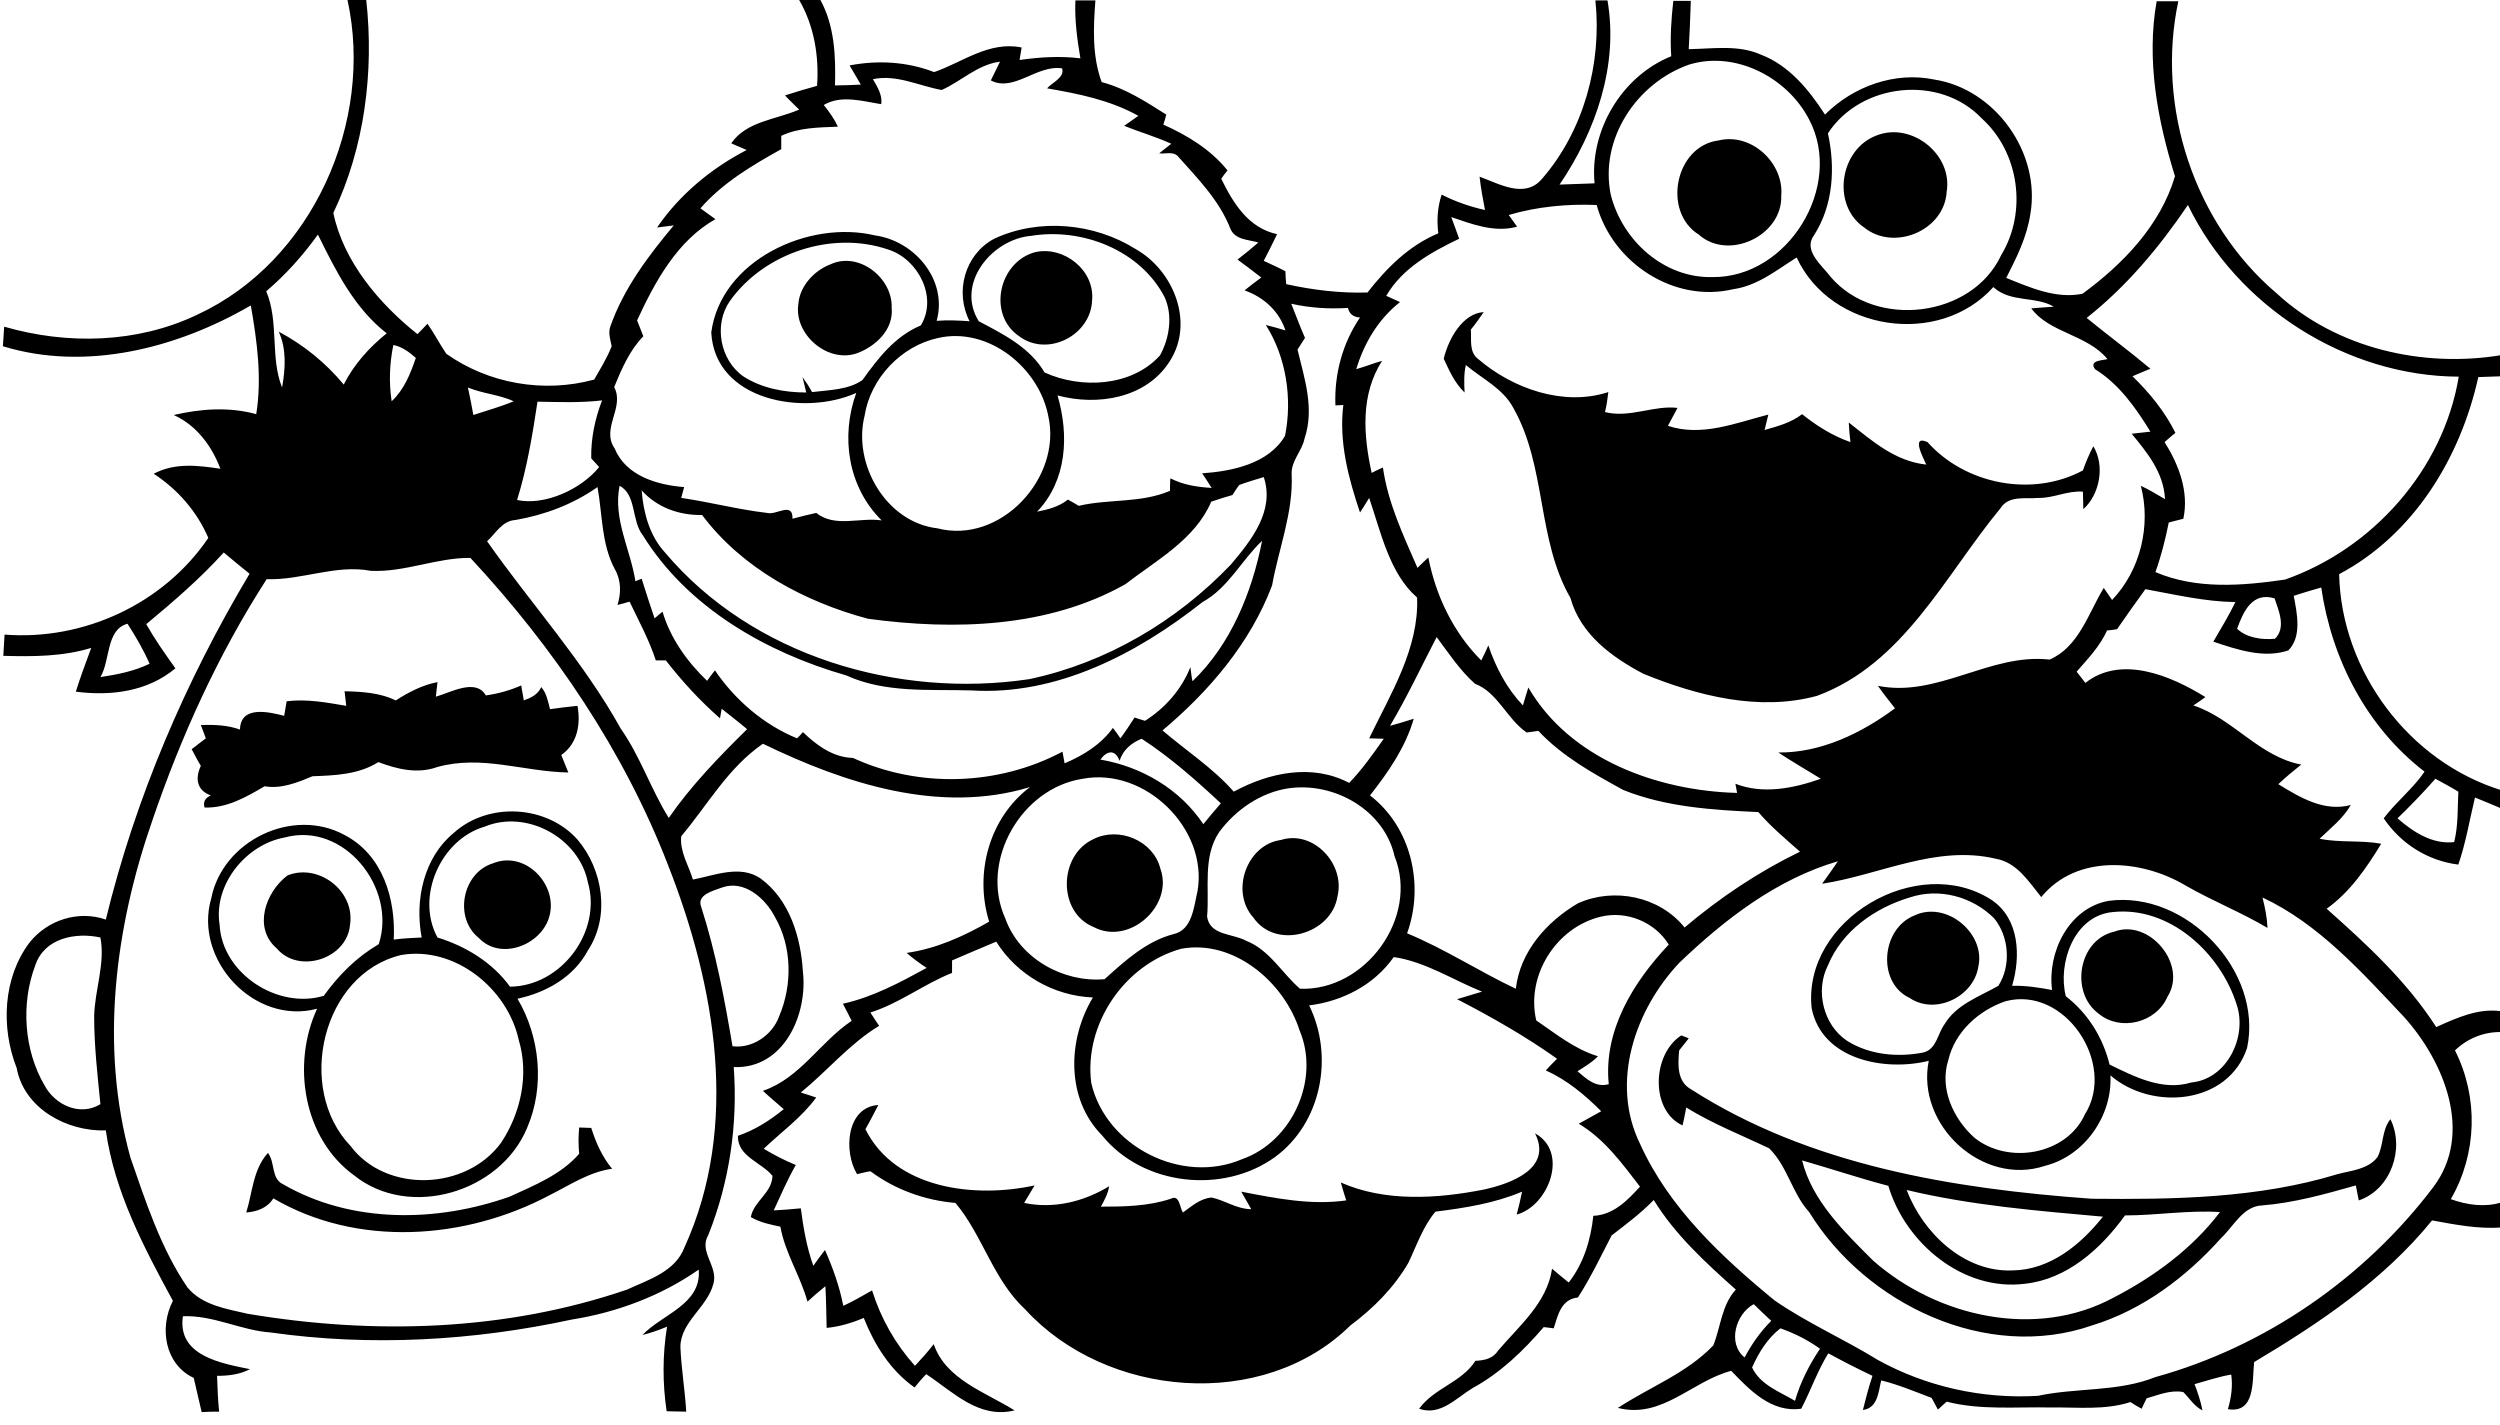 <?xml version="1.0" encoding="utf-8"?>
<!-- Generator: Adobe Illustrator 21.0.2, SVG Export Plug-In . SVG Version: 6.00 Build 0)  -->
<svg version="1.2" baseProfile="tiny" id="Layer_1" xmlns="http://www.w3.org/2000/svg" xmlns:xlink="http://www.w3.org/1999/xlink"
	 x="0px" y="0px" viewBox="0 0 600 342" overflow="scroll" xml:space="preserve">
<path d="M139,270.6c0.7,0,2.1,0.1,2.9,0.1c1.1,3.5,2.6,6.9,5,9.8c-5.6,0.8-10.1,3.9-15.1,6.4c-20.2,10.7-46.1,12.5-66.2,0.7
	c-1.4,2.3-3.9,3.2-6.5,3.4c1.5-4.8,1.6-10.3,5.2-14.3c1.8,2.3,0.7,6.1,3.6,7.5c16.4,9.5,36.9,9.2,54.4,3c5.9-2.7,12.4-5.3,16.7-10.3
	C138.8,274.8,138.8,272.7,139,270.6 M205.7,281.8c-3.3-5.4-2.6-16.1,5.1-16.6c-1,1.9-2,3.9-3.1,5.8c7.2,14.5,26.5,16.6,40.6,13.5
	c-0.8,1.4-1.7,2.8-2.5,4.2c7.1,1.5,14.3-0.3,20.4-4c-0.3,1.8-1.1,3.3-2,4.9c5.6,0,11.4-0.1,16.8-1.9c2.1-1.1,2.1,2.1,2.9,3.3
	c2.1-1.5,4.2-3.4,6.9-3.6c3.2,0.7,6.1,2.8,9.5,2.8c-0.8-1.4-1.6-2.8-2.4-4.2c8.3,1.6,16.7,3.3,25.2,2.1c-0.5-1.5-0.9-2.9-1.3-4.3
	c10.6,4.7,23.1,3.9,34.3,1.7c6.4-1.4,16.6-5,12.3-13.5c8.2,4.5,3.3,17.4-4.4,19.5c0.5-1.8,0.9-3.6,1.3-5.5
	c-6.6,2.8-13.7,3.9-20.8,4.8c-3,3.6-4.5,8.1-6.5,12.3c-3.5,6-8.4,10.9-13.9,15c-21,20.7-58.7,17.4-78.1-3.9
	c-7.6-7-10.2-17.8-16.7-25.5c-7.3-0.6-14.5-3.2-20.4-7.6C208.1,281.2,206.5,281.6,205.7,281.8 M457.6,285.6
	c3.9,10.3,13.8,19.8,25.4,19.3c9-0.1,16.4-6.2,21.7-12.9C489,290.6,473.1,289.3,457.6,285.6 M432.5,278.5c2.4,9.7,10.1,17.1,17,24
	c15.4,13.6,39.2,19,57.8,8.9c9.7-5,18.9-11.8,25.5-20.5c-7.6-0.5-15.2,0.8-22.8,0.8c-5.7,7.9-13.8,15.3-24,16.4
	c-14.8,1.9-28.7-9.7-32.8-23.5C446.3,282.8,439.5,280.5,432.5,278.5 M403.8,270.1c-7.8-3.6-7.3-17.1-0.3-21.6
	c0.5,0.2,1.4,0.5,1.8,0.7c-0.8,1-1.5,1.9-2.3,2.9c-0.3,3.2-0.6,7.4,2.8,9.3c28.5,18.3,62.9,23.9,96.2,26.3c19.8,0.2,40-0.1,59-5.9
	c3.3-0.9,7.3-1.1,9.6-4.1c1.5-2.9,1-6.5,3.1-9.1c3.5,7.1,0.1,16.9-7.6,19.5c-0.2-1.2-0.5-2.4-0.7-3.6c-7.4,2.1-14.9,4.2-22.5,4.8
	c-4.6,0.2-6.8,5-9.8,7.8c-8.4,9.4-18.9,17.3-31,21c-25.3,8.8-54.3-5.1-67.9-27.2c-4.1-4.5-5.2-11-9.6-15.3
	c-6.7-3.2-13.6-5.9-19.9-9.8C404.4,267.2,404.2,268.6,403.8,270.1 M507.4,223.6c8.4-3.2,17.7,7.9,12.8,15.6
	c-2.7,6.3-11.3,8.4-16.5,4.1C496.8,238.3,498.7,225.6,507.4,223.6 M459.5,219.7c7.6-3.6,17.1,4.3,15.3,12.3
	c-1.1,7.2-10.3,11.7-16.5,7.5C450.4,235.8,451.5,222.8,459.5,219.7 M481.3,240.3c-6.4,2.2-12.1,7.3-13.7,14.1
	c-2.2,6.8,1.2,14.1,6.2,18.6c8.1,6.6,22.2,4.2,26.6-5.6C508,255.3,495.6,236.5,481.3,240.3 M495.8,239.1c5.3,4.1,8.9,9.9,10.5,16.4
	c6,2.9,12.7,6.4,19.6,4.3c8.6-0.8,13.5-11,10.9-18.7c-3.9-12.4-16.1-23.7-29.8-22.2C497.7,219.8,493.8,231.3,495.8,239.1
	 M458.3,215.4c-8.3,2.5-16.2,8-19.6,16.3c-3.1,6.1-1.1,14.3,4.6,18.1c5.4,3.4,12.2,4,18.3,2.8c3.2-0.8,3.4-4.5,5.1-6.8
	c2.8-4.7,8.3-6.6,12.9-9.2c3.1-4.8,2.6-11.8-1-16.2C473.4,215.2,465.4,213,458.3,215.4 M434.8,242c-2.3-21.3,25.5-37.5,43.2-26
	c6.7,4.5,7,13.6,4.9,20.6c3.2-0.1,6.4,0.4,9.6,1c-1.2-9,4-19.7,13.6-21.4c18.6-2.5,37.1,16.9,33.2,35.3
	c-4.5,13.6-22.8,15.2-32.8,6.6c0.5,9.7-6.2,19.3-15.7,21.7c-15,5-31-9.8-27.9-25.2C452.4,257.2,437.3,254.4,434.8,242 M69,210.1
	c7.5-3,16.3,3.8,15,11.9c-0.7,8.1-12.3,11.9-17.6,5.6C60.7,222.7,63.7,214.1,69,210.1 M118.3,207.2c7.8-3.2,15.8,5.2,13.5,12.9
	c-2,6.8-11.7,10.5-16.9,5C108.9,220.3,110.9,209.5,118.3,207.2 M307.4,201.6c7.8-2.5,15.5,5.8,13.6,13.5c-1.4,9.1-14.8,13-20.2,5.1
	C295.2,214,299.2,202.7,307.4,201.6 M262.4,201.4c6.1-3.1,14.4,0.3,16.1,7.1c3.2,8.9-7.5,18.5-16,14
	C253.8,219,254,205.3,262.4,201.4 M96.3,229.2c-19,4.5-25.4,32-12.2,45.8c8.6,11.5,27.9,10.7,36.2-0.8c4.7-7.1,6.7-16.3,4.2-24.6
	C121.8,237.2,109.1,227,96.3,229.2 M68.3,201c-9.3,1.7-17.1,11.3-15.6,20.9c0.6,11.8,14,20.4,25,17.1c3.6-5,7.9-9.3,13.2-12.4
	C95.3,213.2,82.6,197.1,68.3,201 M116.3,198.4c-10.6,3.1-16.6,16.9-11.3,26.6c6.8,2.1,13.2,6,17.4,11.8c12.3-0.1,22.1-13.2,18.7-25
	C139,201.1,126.4,194.2,116.3,198.4 M108.9,199.9c8.3-7.5,22.3-6.7,29.7,1.6c6.1,7.2,7.9,18.4,2.5,26.6c-3.4,6.4-10,10.1-16.9,11.6
	c5.4,9.1,6.6,21.1,2.3,31c-6.4,15.5-28.3,22-41.5,11.4c-12.3-8.9-15-26.8-8.9-40c-15.1,4-29.7-11.8-25.4-26.5
	c2.7-13.8,19.5-22,32-15.2c9.2,4.8,12.3,15.4,11.8,25.1c2.2-0.3,4.5-0.4,6.7-0.5C99.5,216,101.7,205.8,108.9,199.9 M95,168.1
	c3.1-2,6.4-3.7,10-4.4c-0.1,0.9-0.3,2.6-0.4,3.5c3.6-1,9.6-4.5,12-0.3c2.9-0.4,5.8-1.2,8.5-2.4c0.1,0.9,0.5,2.7,0.6,3.6
	c1.7-0.6,3.4-1.4,4.2-3.2c1.3,1.5,1.6,3.4,2.1,5.3c2.2-0.3,4.4-0.6,6.6-0.8c0.8,4.4,0,9.1-3.9,11.8c0.6,1.4,1.1,2.8,1.7,4.2
	c-10.8-0.2-20.8-4.3-31.5-1.3c-4.7,1.7-9.6,0.5-14.1-1.2c-4.7,3-10.4,3.2-15.8,3.4c-3.6,1.5-7.5,3.1-11.5,2.4
	c-4.4,2.6-9.1,5.3-14.4,5.1c-0.4-1.3,0.1-2.3,1.5-2.9c-3.4-1.2-3.8-4.1-2.4-7.1c-0.8-1.3-1.5-2.7-2.2-4c1.1-0.9,2.3-1.7,3.4-2.6
	c-0.3-0.8-0.9-2.4-1.2-3.2c3.2-0.1,6.4,0,9.4,1.1c0.1-5.8,6.8-4.3,10.6-3.3c0.2-1.2,0.4-2.3,0.6-3.5c4.8-0.6,9.6,0.3,14.3,1.1
	c-0.1-0.9-0.3-2.6-0.4-3.5C87.1,166,91.3,166.3,95,168.1 M346.5,86.1c1.1-4.7,4.5-10.9,9.6-11.2c-1,1.4-2,2.9-3.1,4.2
	c0.2,2.4-0.5,5.4,1.8,7.1c8.3,7.1,20.5,11.4,31.2,7.9c-0.2,1.6-0.4,3.2-0.8,4.8c5.9,1.5,11.8-1.7,17.4-1c-0.8,1.4-1.5,2.9-2.3,4.3
	c8.1,2.7,16.3-0.7,24.1-2.7c-0.2,0.9-0.7,2.8-0.9,3.7c3.1-0.9,6.3-1.7,9-3.8c3.5,2.8,7.3,5.2,11.6,6.7c-0.2-1.5-0.3-3.1-0.4-4.7
	c5.6,4.4,11.1,9.3,18.6,10.1c-0.8-1.8-3.7-7.2,0.3-5.4c9.1,10.2,25.2,13.3,37.3,6.8c0.7-2,1.5-3.9,2.5-5.8
	c2.8,4.6,1.6,11.5-2.4,15.1c0-1.1-0.1-3.2-0.1-4.2c-3.7-0.3-7.1,1.6-10.7,1.5c-3.1,0.3-7.1-0.7-9.1,2.5c-13.3,16.1-23.2,37.3-44,45
	c-13.9,3.8-28.7,0-41.7-5.3c-7.6-4-15.1-9.5-17.5-18.2c-8.1-14.1-5.7-31.5-13.7-45.6c-2.5-4.7-7.5-7-11.4-10.3
	c-0.5,2.2-0.4,4.4-0.3,6.6C349.1,91.9,347.8,88.9,346.5,86.1 M199.4,63.4c6.8-3.1,14.9,3.4,14.6,10.5c0.5,5.1-3.7,9.1-8.1,10.8
	c-7.1,2.7-15.4-4.4-14.3-11.7C191.9,68.7,195.4,64.9,199.4,63.4 M248.5,60.5c6.9-1.5,14.3,4.4,13.6,11.6
	c-0.3,8.4-10.7,13.7-17.5,8.6C236.9,75.5,239.7,62.8,248.5,60.5 M412.5,33.7c7.8-1.9,15.7,5.4,15,13.3c0.3,9.5-12.6,15.7-19.8,9.3
	C398.9,50.8,402,35,412.5,33.7 M450.4,32.5c8.4-3.3,18.3,4.6,16.8,13.5c-0.5,9.3-12.6,14.4-19.8,8.6
	C439.5,49.2,441.5,35.8,450.4,32.5 M427.3,318.8c-3.1,2.4-5.2,5.8-6.8,9.4c2,4.2,6.6,5.8,10.3,8c1.3-4.5,3.4-8.6,6-12.5
	C433.9,321.6,430.7,320,427.3,318.8 M418.7,325.8c1.7-3.2,3.8-6.2,6.4-8.8c-1.4-1.3-2.8-2.6-4.2-4
	C416.6,315.3,414.5,322.4,418.7,325.8 M362.3,240.1C362.9,240.7,362.9,240.7,362.3,240.1 M283.5,227.7
	c-13.7,3.8-23.4,18.2-21.6,32.2c3.5,15.3,21.8,24.5,36.2,18.3c12-4.2,18.8-19.1,13.8-30.9C308.2,235.7,296.1,225.4,283.5,227.7
	 M8.5,231.6c-3.5,9.1-2.8,20.4,2.2,28.9c2.5,4.7,8.5,7.5,13.4,4.5c-0.7-7-1.5-14-1.5-21c0.1-6.3,2.7-12.7,1.5-19
	C18.2,223.7,10.7,225.1,8.5,231.6 M368.7,244.9c4.7,3.2,9.2,6.9,14.8,8.6c-1.4,1.5-3.2,2.5-4.9,3.6c2.1,1.8,4.4,4,7.5,3.1
	c-1.3-12.9,5.9-24.5,14.4-33.5c-3.3-5.4-10.1-8.2-16.3-6.7C373.4,222.6,366.2,234.2,368.7,244.9 M173.3,213c-2.1,0.8-6.2,1.7-5,4.7
	c3.5,10.9,5.6,22.1,7.5,33.4c4.8,0.6,9.6-2.7,11.2-7.2c3.2-7.5,3.1-16.7-1-23.8C183.7,215.6,178.6,211.1,173.3,213 M437.3,212.1
	c1.3-1.8,2.6-3.6,3.8-5.4c-14.7,4.3-27.1,13.9-38,24.3c-10.7,11.3-16.7,28.8-9.5,43.5c6.9,15.3,19.5,27.1,32.3,37.6
	c7.8,5.4,16.7,9.3,24.8,14.3c11.6,6.4,25.1,9.4,38.4,8.6c9.3-2,19.2-0.9,28.2-4.5c26.4-7.3,50.2-23.8,66.7-45.6
	c9.7-12.9,2.6-30.1-7-40.8c-10.1-10.7-20.5-22.4-34-28.7c0.6,2.4,1.1,4.8,1.2,7.3c-6.4-3.8-13.3-6.5-19.7-10.2
	c-10.6-6.3-26.1-7.6-34.6,2.8c-3-3.7-5.8-8.3-10.9-9.2C464.7,202.7,451.1,210,437.3,212.1 M309.2,189.2c-6.6,1-12.6,5.1-16.6,10.5
	c-4,6-2.3,13.5-2.9,20.3c0.7,4.6,6.2,4,9.4,5.8c5.6,2.2,8.6,7.8,12.9,11.5c15.7,0.6,28.6-17.1,22.7-31.8
	C332.2,194.4,320.2,187.6,309.2,189.2 M584.5,186.9c-2.9,3.3-6,6.5-9.1,9.5c3.8,3.3,8.4,6.3,13.6,5.7c1-4,0.8-8.1,1-12.1
	C588.2,188.9,586.3,187.9,584.5,186.9 M259.9,186.9c-14.8,2.2-24.9,19.8-18.6,33.6c3.4,9.5,13.9,15.4,23.8,14.5
	c4.9-4.4,10-9.1,16.5-10.8c4.6-1,4.9-6.6,5.8-10.3C290,198.9,274.8,184.1,259.9,186.9 M268.7,182.6c-1.1-2.9-3.1-2.4-4.6-0.3
	c9.9,1.7,19.1,7.1,24.7,15.5c1.4-1.7,2.8-3.4,4.2-5c-6-5.6-12.1-11-19-15.5C271.5,178.3,269.5,180,268.7,182.6 M333.6,174.2
	c1.9-0.5,3.8-1.1,5.7-1.7c-2,6.9-6.1,12.8-10.5,18.4c9.9,7.6,13.1,21.5,8.9,33.1c9,3.7,17.4,9.2,26.1,13.3c1-8.9,7.4-16.1,14.9-20.5
	c8.6-3.9,19.6-1.7,25.6,5.8c8.5-7.2,17.8-13.4,27.7-18.2c-3.4-3-7-6-10-9.5c-10.9-0.5-22.2-1.2-32.4-5.3c-7.3-4-14.7-8.1-20.4-14.2
	c-0.7,0.1-2.1,0.3-2.8,0.4c-4.8-3.3-6.9-9.6-12.4-11.7c-3.6-3.2-6.3-7.3-9.2-11.2C341.1,160,337.7,167.3,333.6,174.2 M24.1,162.5
	c4-0.6,8.1-1.4,11.8-3.2c-1.5-3.4-3.3-6.5-5.3-9.6C25.4,151.1,26.5,158.5,24.1,162.5 M536.9,150.9c2.3,2.2,6,2.7,9.1,2.4
	c2.7-2.7,0.9-6.7-0.1-9.7C540.5,142,538.4,146.8,536.9,150.9 M89,137c-8.4-1.6-16.6,2.3-25,2c-11.6,18-20.5,37.6-27.4,57.8
	c-9,25.8-12.7,54.3-5.3,81C35,288.5,38.6,299.6,45,309c3.6,4.3,9.3,5.1,14.4,6.3c30.3,5.1,61.9,4.2,91.1-5.8
	c5.2-2.4,11.6-4.3,13.8-10.2c13.3-29.2,7.4-62.7-3.9-91.5c-10.6-27.5-27.5-52.4-47.5-73.9C104.9,133.8,97.1,137.4,89,137
	 M148.7,116.6c-1.6,8,2.6,15.2,3.8,22.9c0.4-0.2,1.2-0.5,1.5-0.6c1,3.2,2,6.3,3.1,9.5c0.5-0.4,1.4-1.2,1.9-1.6
	c1.9,6.4,5.9,12,10.7,16.6c0.6-0.8,1.2-1.7,1.9-2.5c4.8,7.1,11.8,13.1,19.7,16.3c0.4-0.4,1.1-1.1,1.4-1.5c3.3,3.2,7.3,6.1,12,6.2
	c15.8,7.3,34.9,6.7,50.3-1.5c0.1,0.7,0.4,2.1,0.5,2.8c4.5-1.9,8.7-4.5,11.6-8.5c0.5,0.6,1.4,1.9,1.8,2.5c1.2-1.6,2.3-3.3,3.4-5
	c0.8,0.3,1.6,0.5,2.5,0.8c4.9-3.1,8.8-7.6,10.9-12.9c0.1,0.9,0.3,2.6,0.5,3.4c9.2-8.8,14.3-21.4,16.7-33.7
	c-4.9,4.6-8.1,11.3-14.3,14.7c-15.7,12.4-35,22.5-55.5,21.2c-10-0.3-20.6,0.7-30-3.6c-19.2-5.5-38.1-16.3-48.8-33.6
	C151.5,125,152.8,118.7,148.7,116.6 M123.7,124.8c-3.2,0.2-4.7,3.2-6.8,5.1c10.6,15.1,23.1,28.8,32.1,45c4.7,6.7,7.2,14.5,11.5,21.4
	c5.4-7.8,12.1-14.7,18.8-21.3c-2-1.7-4.1-3.3-6.1-4.9c-0.1,0.6-0.3,1.7-0.4,2.3c-4.8-4.2-9.1-8.9-13-13.9c-0.6,0-1.8,0-2.4,0
	c-1.6-4.9-4.1-9.5-6.3-14.1c-1,0.3-1.9,0.5-2.9,0.8c0.9-2.9,0.9-6-0.7-8.7c-3.2-6.1-2.9-13-4.1-19.6
	C137.6,121,130.7,123.6,123.7,124.8 M297.4,116.4c-0.6,0.8-1.1,1.6-1.6,2.4c-1.7,0.5-3.4,1-5.1,1.6c-3.9,9.1-13.1,14-20.6,19.8
	c-18.6,10.5-41.1,11.1-61.8,8.3c-15.3-4.1-30.2-12.1-39.8-24.9c-5.5,0.1-10.8-1.8-14.5-5.9c0.4,5.3,1.9,10.9,5.6,14.9
	c21,24.9,55.9,35.1,87.4,30.4c18.5-3.9,35.4-13.9,48.4-27.5c4.9-5.8,10.6-12.9,7.9-21C301.3,115.1,299.3,115.7,297.4,116.4
	 M129,96.4c-1.2,7.9-2.5,15.9-4.9,23.6c6.5,1.4,15.2-2.4,19.7-7.9c-0.5-0.5-1.4-1.6-1.9-2.1c-0.1-4.8,0.9-9.5,2.6-13.9
	C139.3,96.7,134.1,96.5,129,96.4 M112.3,93c0.5,2.2,0.9,4.4,1.3,6.6c3.3-1.1,6.6-2,9.7-3.3C119.8,94.7,115.9,94.5,112.3,93
	 M94.4,82.8c-0.9,4.4-1.1,9-0.4,13.5c3-2.8,4.5-6.6,5.8-10.4C98.2,84.5,96.5,83.2,94.4,82.8 M225.2,81.1
	c-8.9,1.9-16.3,9.7-17.7,18.7c-2.9,11.6,5.2,25.6,17.5,27c15.1,3.9,29.9-12.1,26.6-26.9C249.4,88.3,237.3,78.4,225.2,81.1
	 M309.9,72.9c1.1,2.7,2.1,5.5,3.3,8.2c-0.6,0.9-1.2,1.9-1.8,2.8c1.7,7,4.1,14.2,1.7,21.3c-0.6,3.1-3.3,5.4-3.1,8.7
	c0.4,9.1-3.1,17.7-4.7,26.6c-5.2,13.8-15.1,25.4-26.3,34.8c5.7,4.9,12.1,9,17.1,14.7c8.5-4.6,18.8-6.8,27.7-2.1
	c3.1-3.2,5.7-6.9,8.3-10.6c-0.9,0-2.6-0.1-3.5-0.1c5.1-10.6,12-21.6,11.5-33.8c-6.6-5.7-8.7-15.7-11.5-23.9
	c-0.7,1.2-1.5,2.4-2.2,3.5c-2.8-8.3-5.1-17-4-25.8c-0.5,0-1.5,0.1-1.9,0.1c-0.3-7.5,1.7-14.9,5.9-21.1c-1.6-0.1-2.5-0.8-2.9-2.3
	C319,74.2,314.4,73.9,309.9,72.9 M175.2,72.2c-4,5.7-2.4,14.3,3.3,18.2c4.4,2.8,9.8,3.8,15,3.8c-0.3-1.3-0.6-2.5-0.9-3.7
	c0.8,1.1,1.6,2.3,2.3,3.6c4-0.5,8.7-0.5,12.1-2.9c3.8-5.3,7.8-10.5,14-13.1c4.1-6.7-0.6-15.9-7.8-18.2
	C199.8,55.3,183.5,60.6,175.2,72.2 M63.9,69.9c3.1,7.4,0.9,15.9,3.8,23.1c0.8-4.5,1.1-9.2-0.8-13.4c6,3.2,11.3,7.5,15.6,12.7
	c2.4-4.8,6.1-8.9,10.3-12.3C85,73.9,80.6,65,76.3,56.3C72.7,61.3,68.6,65.9,63.9,69.9 M247.5,56.6c-9.5,0.8-18.2,11.5-12.6,20.5
	c5.9,3.1,12.3,6.3,15.8,12.3c8.8,4,20.9,3.4,27.7-4.1c2.3-4.2,3.1-9.6,1.1-14C273.7,60.1,259.8,54.6,247.5,56.6 M500.8,76.3
	c5,4.1,10.3,8,15.3,12.2c-1.5,0.6-2.9,1.2-4.3,1.8c4.1,4,7.8,8.5,10.3,13.6c-0.7,0.5-2,1.7-2.6,2.2c3.4,5.4,5.9,11.9,4.5,18.4
	c-1.2,0.3-2.3,0.6-3.5,0.9c-0.8,4-1.8,8-3.2,11.9c9.8,4.2,20.8,3.3,31.1,1.8c21.1-7.4,38-26.4,41.7-48.7c-27-0.1-53.2-16.8-65-41.2
	C518.2,59.4,510.3,68.8,500.8,76.3 M362.1,51.6c0.7,0.9,1.3,1.9,2,2.8c-5.4,1.5-10.8-0.6-15.8-2.3c0.6,1.7,1.3,3.4,1.9,5.2
	c-6.7,3.2-13.7,7.1-17.5,13.7c1.1,0.5,2.2,1,3.3,1.5c-5.2,4.1-8.6,9.8-10.5,16.1c2.1-0.6,4.1-1.4,6.2-2c-5.2,8.1-4.5,17.8-2.5,26.9
	c0.9-0.5,1.8-0.9,2.7-1.3c1.2,8.5,4.9,16.3,8.3,24.1c0.9-0.9,1.7-1.7,2.6-2.5c1.8,9.2,6,18,12.7,24.7c0.6-1.2,1.2-2.4,1.7-3.6
	c1.8,5.3,4.4,10.3,8.3,14.4c0.4-1.5,0.9-2.9,1.3-4.3c10,17.2,31,24.8,50.1,25.3c-0.1-0.5-0.3-1.6-0.4-2.2c6.6,2.6,14,1.1,20.5-1.2
	c-3.4-2.1-6.9-4.1-10.2-6.3c10.2,0.1,19.9-4.6,28-10.6c-1.4-1.8-2.8-3.5-4.1-5.4c14.3,2.9,26.9-7.9,41.2-6.3c7-3,9.3-11.1,13-17.2
	c0.5,0.7,1.5,2.2,2,2.9c6.8-7.1,9.4-17.9,6.9-27.4c2,0.9,3.9,2.1,5.8,3.2c-0.3-6.4-4.3-11.2-8-15.7c1.5-0.2,3-0.3,4.5-0.5
	c-3.5-5.7-7.5-11.4-13.3-15c-1.5-2.1,1.7-2.1,3-2.4c-4.8-5.9-14-6.3-18.3-12.2c1.8-0.1,3.6-0.3,5.4-0.4c-4.4-2.6-10.4-0.9-14.5-4.7
	c-13,14.5-39,10.6-47.2-7.1c-4.8,3-9.4,6.8-15.2,7.6c-14.2,3.4-29-6.3-32.8-20.2C376.2,48.9,368.8,49.6,362.1,51.6 M438.7,32
	c1.8,8.2,1.3,17.2-3.3,24.4c-2.8,3.7,1.9,7.3,4,10.1c10.7,12.5,33.9,9.8,40.9-5.3c6.3-10.4,4.3-24.7-4.7-32.8
	C465.5,17.8,446.6,19.9,438.7,32 M405.4,15.5c-12.6,4.4-21.6,17.9-18.8,31.3c2.8,11,12.8,20,24.4,19.7c18.1,0.2,31.6-21.8,23.2-37.8
	C429,18.6,416.5,12.1,405.4,15.5 M226,21.6c-5.5-1-10.8-3.8-16.5-2.6c1.1,1.9,2.3,3.8,2,6c-4.5-0.7-9.6-2.3-13.8,0.2
	c1.3,1.6,2.5,3.3,3.4,5.2c-4.6,0.2-9.4,0.2-13.6,2.2c0,1.1,0,2.2,0,3.2c-7,3.9-14.1,8.1-19.4,14.2c1.2,0.9,2.4,1.7,3.6,2.6
	c-9.2,5.2-14.5,15-18.8,24.3c0.5,1.3,1,2.5,1.5,3.8c-3.3,3.4-5.2,7.8-7,12.2c2.6,4.9-3.2,9.9,0.1,14.7c2.7,6.6,10.2,8.8,16.7,9.3
	c-0.2,0.6-0.5,1.9-0.7,2.6c6.9,1,13.7,2.8,20.6,3.6c2.3,0.6,6.2-2.8,6.1,1.4c1.9-0.5,3.8-1,5.7-1.4c4.5,3.6,10.5,1,15.7,1.8
	c-8.1-8-9.9-20.1-6.1-30.6c-12.4,5.6-33.9,2-34.8-14.5c2.3-17.4,23.5-27.1,39.3-23.3c9.5,1.3,17.5,10.7,14.8,20.5
	c2.6-0.2,5.2-0.1,7.9,0.1c-3.6-7-1.2-16,5.9-19.8c10.7-5,24-3.8,34,2.5c9,5.1,14.1,17.5,8.2,26.8c-5.6,9-17.4,10.9-27,8.3
	c2.8,9.5,2.3,20.4-4.9,27.9c2.6-0.5,5.3-1.2,7.4-2.9c0.9,0.5,1.8,1,2.6,1.5c7.2-1.7,14.9-0.6,21.9-3.6c0-0.8,0-2.3,0.1-3
	c3.1,1.6,6.5,2.1,9.9,2.3c-0.8-1.2-1.5-2.4-2.3-3.5c7.2-0.5,16-2.3,19.9-9c1.8-8.9,0.3-18.9-4.6-26.6c1.6,0.4,3.1,0.8,4.7,1.3
	c-1.5-4.6-5.2-8-9.8-9.6c1.3-1.1,2.7-2.1,4-3.1c-1.9-1.5-3.8-2.9-5.7-4.3c1.7-1.3,3.4-2.7,5-4.1c-2.3-0.7-5.6-0.6-6.7-3.3
	c-2.7-6.9-7.9-12.1-12.7-17.5c-1.2-1.1-3-0.4-4.4-0.6c1-0.8,1.9-1.5,2.9-2.3c-3.7-1.7-7.6-2.8-11.3-4.3c1.1-0.8,2.3-1.6,3.4-2.4
	c-6.8-3.8-14.4-5.3-21.9-6.6c1.2-1.4,4.3-2.6,3.6-4.8c-6.1-0.9-11.6,5.8-17.1,2.9c0.7-1.5,1.5-3,2.2-4.5
	C234.6,15.5,230.7,19.5,226,21.6 M83.4,0h4.5c1.9,17.2-0.4,35.4-7.9,51.1c2.4,11.6,11,21.8,20.2,29.1c0.8-0.8,1.6-1.7,2.4-2.5
	c1.6,2.3,2.9,4.8,4.5,7.2c10.2,7.2,23.4,9.5,35.5,6.2c1.5-2.6,3.1-5.2,4.2-8c-0.3-1.6-0.9-3.2-0.3-4.8c3.2-9.1,9.1-16.9,15.2-24.2
	c-1.3,0.2-2.7,0.3-4,0.5c5.4-7.9,13-14.2,21.5-18.6c-0.9-0.4-2.8-1.2-3.7-1.6c3.6-5.3,10.8-5.7,16.3-8.1c-1.1-1.1-2.3-2.2-3.4-3.4
	c2.5-0.8,5.1-1.6,7.7-2.3c0.5-7.1-0.7-14.4-4.3-20.6h5.1c3.4,6.2,3.7,13.5,3.5,20.5c2.1,0,4.2-0.1,6.2-0.2c-0.9-1.5-1.8-3.1-2.7-4.6
	c6.8-1.3,13.8-0.9,20.3,1.6c6.9-2.4,13.2-7.5,21-5.9c-0.1,0.7-0.4,2.2-0.5,3c4.8-0.7,9.7-1,14.6-0.4c-0.8-4.6-1.4-9.3-1.2-13.9h4.8
	c-0.5,6.6-0.8,13.3,1.5,19.6c5.7,1.5,10.6,4.7,15.5,7.8c-0.2,0.8-0.4,1.6-0.7,2.4c5.8,2.6,11.4,6,15.4,11c-0.4,0.5-1.2,1.5-1.5,2
	c2.9,5.9,6.5,11.8,13.4,13.3c-1,2.1-2.1,4.3-3.2,6.4c1.7,0.8,3.5,1.6,5.2,2.5c0,0.8,0.1,2.3,0.2,3.1c6.4,1.4,12.9,2.2,19.5,2
	c4.6-5.9,10-11.3,17-14.2c-0.4-3.1-0.2-6.3,0.8-9.3c3.3,1.7,6.8,2.9,10.4,3.7c-0.5-2.6-1-5.3-1.3-8c4.7,1.7,10.9,5.4,15,0.5
	c10-11.5,14.4-27.7,12.8-42.8h2.9c2.7,15.5-2.8,31.4-11.5,44.2c2.8-0.1,5.6-0.2,8.4-0.3c-1.2-12.7,6.5-25.7,18.4-30.5
	c-0.3-4.4,0-8.9,0.5-13.3h4.2c-0.1,3.9-0.3,7.7-0.5,11.6c5.8-0.1,11.9-1.1,17.3,1.3c6.8,2.6,11.6,8.5,15.4,14.4
	c6.8-6.8,16.8-10.4,26.3-8.4c14.6,2.3,25.5,17.6,23,32.2c-0.8,5.5-3.3,10.5-5.8,15.4c5.7,2.3,12,5.1,18.3,3.8
	c9.7-7.1,18.7-16.4,22.2-28.2c-4.2-13.5-6.9-27.9-4.4-42h5.2c-5.4,25.3,3.8,53.3,23.6,70.1c14.3,13.2,35.1,18,54.1,14.8v5.1
	c-1.9,0.1-3.8,0.1-5.7,0.2c-4.3,19.4-15.5,37.8-33.4,47.3c0.5,23.3,16.8,45.1,39.1,51.9v4.4c-2.1-0.9-4.3-1.8-6.5-2.7
	c-1.3,5.4-2.2,10.9-4,16.1c-7.3-0.9-13.8-5-17.9-11.1c3-4,7-7.1,9.8-11.2c-13.9-10.7-22.3-27-24.8-44.2c-2.2,0.6-4.4,1.3-6.6,2
	c0.8,4.2,2,9.8-1.3,13.1c-5.9,2-12.3-0.2-18-2.1c1.8-3.1,3.7-6.2,5.3-9.5c-7.3-0.1-14.5-1.8-21.6-3.1c-2.3,3.2-4.6,6.4-6.8,9.6
	c-0.6,0.1-1.8,0.3-2.4,0.3c-1.7,3.8-4.6,6.8-7.3,9.9c0.7,0.9,1.4,1.8,2.1,2.7c8.6-6.8,20.6-1.7,28.8,3.4c-1,0.7-1.9,1.4-2.9,2
	c9.5,3.1,15.8,12.3,25.9,14.2c-1.9,1.5-3.8,3.1-5.5,4.7c5.2,3.2,11,6.7,17.4,5c-1.9,3.3-4.9,5.6-7.5,8.1c4.9,1,9.9,0.3,14.8,1.2
	c-3.6,5.9-7.5,11.6-13.1,15.6c9.7,8.6,19.3,17.5,26.3,28.4c4.9-2.2,10.1-4.6,15.6-3.8v5c-4.1-0.1-8.1,1.5-11.1,4.4
	c5.7,11.3,5.3,24.8-1,35.7c3.9,1.4,8.1,2,12.1,0.8v6c-5.6,0.4-11.1-0.7-16.6-1.7c-11.6,14.3-27.1,24.7-42.7,34
	c-0.5,4.4,0.4,12.4-6.3,11.3c0.8-2.7,1.2-5.5,0.8-8.3c-3,0.5-5.9,1.5-8.8,2.3c0.8,2.1,1.5,4.2,1.9,6.3c-2-1-3.1-2.9-4.6-4.4
	c-3-0.6-6,0.7-8.8,1.5c-0.3,0.6-0.9,1.8-1.2,2.5c-0.9-0.5-1.8-1-2.7-1.6c-6.2,2-12.7,1.2-19,1.3c-8.4-0.2-16.9,0.7-25.1-1.4
	c-0.5,0.5-1.6,1.4-2.1,1.9c-0.5-0.9-1-1.9-1.5-2.8c-4-1.5-8-3.2-12.1-4.2c-0.7,2.8-0.8,6.6-4.4,7.1c0.7-2.8,1.4-5.5,2.3-8.2
	c-3.6-1.7-7.1-3.5-10.6-5.4c-2.6,4.2-4.2,8.9-6.5,13.3c-7.1,1-12.3-4.4-16.8-9.1c-9.5,2.5-16.6,11.6-27.2,8.9
	c7.6-5,16.5-8.3,22.9-15c1.8-4.5,2-9.7,5.4-13.4c-7.3-6.5-14.6-13.2-19.7-21.5c-3.1,3.2-6.6,5.8-10.1,8.5c-2.6,5-5,10.1-8.1,14.9
	c-4,0.4-4.8,4.2-5.8,7.4c-0.8-0.1-1.6-0.2-2.4-0.3c-4.9,5.7-10.4,11-17,14.6c-4,2.4-7.8,6.8-12.9,5c3.6-5,10.2-6.3,13.5-11.5
	c2.1-0.1,4.2-0.5,5.4-2.4c5.1-6,11.8-11.5,13-19.7c1.3,1.1,2.6,2.2,4,3.3c3.6-4.6,5.3-10.3,5.9-16c4.8-0.2,8.2-3.7,11.2-7
	c-4.3-5.6-8.6-11.5-14.7-15.1c1.8-1,3.6-2,5.4-3c-3.9-3.9-8.2-7.5-13.3-9.8c0.9-1,1.8-1.9,2.7-2.8c-7.6-5.4-15.7-10-24-14.3
	c2-0.6,4-1.2,6-1.8c-7-2.8-13.6-7.2-21.2-8.3c-4.7,6.7-12.3,10.6-20.3,11.6c6,12.2,3,28.2-8.2,36.4c-12.5,9-31.7,6.9-41.5-5.2
	c-8.7-8.8-8.3-23-2.2-33.1c-9.4-0.4-18.2-5.4-23.2-13.4c-3.6,1.5-7.1,3-10.6,4.5c0,1,0,2,0,3c-6.8,2.7-12.6,7.3-19.6,9.5
	c0.7,1.1,1.4,2.2,2.1,3.2c-7.1,4.3-12.4,10.8-18.8,16c0.9,0.3,2.8,0.9,3.7,1.2c-3.5,4.8-8.4,8.3-12.6,12.3c2.5,1.5,5,2.8,7.7,3.9
	c-2,3.5-3.6,7.2-5.3,10.9c2.2-0.1,4.4-0.3,6.5-0.5c0.6,4.6,1.4,9.3,3,13.8c0.9-1.3,1.8-2.5,2.8-3.8c1.9,4.3,3.5,8.8,4.4,13.4
	c2.4-1.1,4.6-2.4,6.9-3.7c2.1,6.7,5.6,12.9,10.3,18.1c1.6-1.7,3.1-3.4,4.5-5.2c2.9,8.5,12.4,11.5,19.4,15.9
	c-8.6,2.1-14.7-4.4-21.2-8.7c-1,1-1.9,2.1-2.8,3.2c-5.8-4.1-9.6-10.2-12.2-16.7c-2.8,1.2-5.8,2.1-8.9,2.4c-0.1-3.3-0.1-6.7-0.3-10
	c-1.5,1.2-2.9,2.4-4.3,3.7c-1.7-6.2-5.4-11.7-6.5-18c-2.4-0.5-4.9-1-7.1-2.3c0.7-3.8,5.1-5.8,5.2-9.9c-2.7-3.3-8.4-4.6-8.3-9.6
	c4.1-1.4,7.7-3.7,11-6.4c-1.7-1.5-3.4-2.9-5-4.4c8.9-3,13.7-11.7,21.3-16.8c-0.7-1.4-1.4-2.8-2.1-4.1c7.2-1.6,13.7-5.1,20.1-8.6
	c-1.7-1.1-3.3-2.3-4.8-3.6c7.1-1,13.7-4,19.8-7.5c-3.6-11.6,0-24.9,9.8-32.3c-21.7,6.6-44.5-0.9-64.1-10.4
	c-8.4,5.8-13.2,14.6-19.6,22.2c-0.4,3.7,1.8,7,2.8,10.4c5.2-1,11.3-3.6,16.2-0.3c7,5.1,9.7,14.1,10.2,22.4
	c1.2,10.3-4.6,23.4-16.6,22.9c1,13.7-1,27.5-6.1,40.3c-2.4,4,2.5,7.6,1.2,11.8c-1.5,5.6-7.8,9-7.9,15c0.2,5.2,1.1,10.4,1.4,15.6
	c-1.6,0-3.1-0.1-4.7-0.1c-1-6.7-1-13.6,0.1-20.3c-1.9,0.8-3.9,1.5-5.9,2c4.7-5,14.2-7.3,13.5-15.7c-9,6.3-19.7,10.3-30.5,12
	c-23.6,5.1-48.2,6.5-72.2,3.1c-7.2-0.5-13.8-4.2-21.1-3.9c-1.4,9.5,9.2,11.3,16.1,12.7c-2.5,1.3-5.2,1.6-7.9,1.6
	c0.1,2.9,0.2,5.8,0.5,8.6c-1.4,0-2.8,0-4.2,0.1c-0.6-2.7-1.3-5.5-1.9-8.2c-7-3.3-8.3-12.1-5-18.5c-7-12.9-14-26.1-16.1-40.9
	c-9.3,0.3-19.6-5.2-21.4-15c-3.8-9.7-3.3-21.6,3.1-30.1c4.3-5.4,11.7-7.8,18.3-5.5c7.1-29.2,19.1-57.2,34.5-83
	c-2.1-1.7-4.2-3.4-6.2-5.1c-5.7,6.3-12.1,11.8-18.6,17.2c2.1,3.7,4.5,7.1,7,10.6c-6.7,5.6-15.5,6.7-23.9,5.6c1.1-3.5,2.4-7,3.7-10.5
	c-6.9,2.1-14.1,2.1-21.1,1.9c0.1-1.7,0.2-3.4,0.3-5.1c19,1.5,38.2-7.4,48.9-23.2c-2.7-6.3-7.3-11.6-13.1-15.4c5.1-2.7,10.6-2,16-1.2
	c-2.1-5.5-5.7-10.4-11.2-12.9c6.5-1.5,13.3-2,19.8-0.2c1.4-8.7,0.2-17.5-1.3-26.1C42.5,83.6,20.6,89.2,0.7,83.1
	c0.1-1.6,0.2-3.1,0.3-4.7c15.2,4.4,32,4,46.4-2.9C75,62.7,89.8,29.2,83.4,0"/>
</svg>
